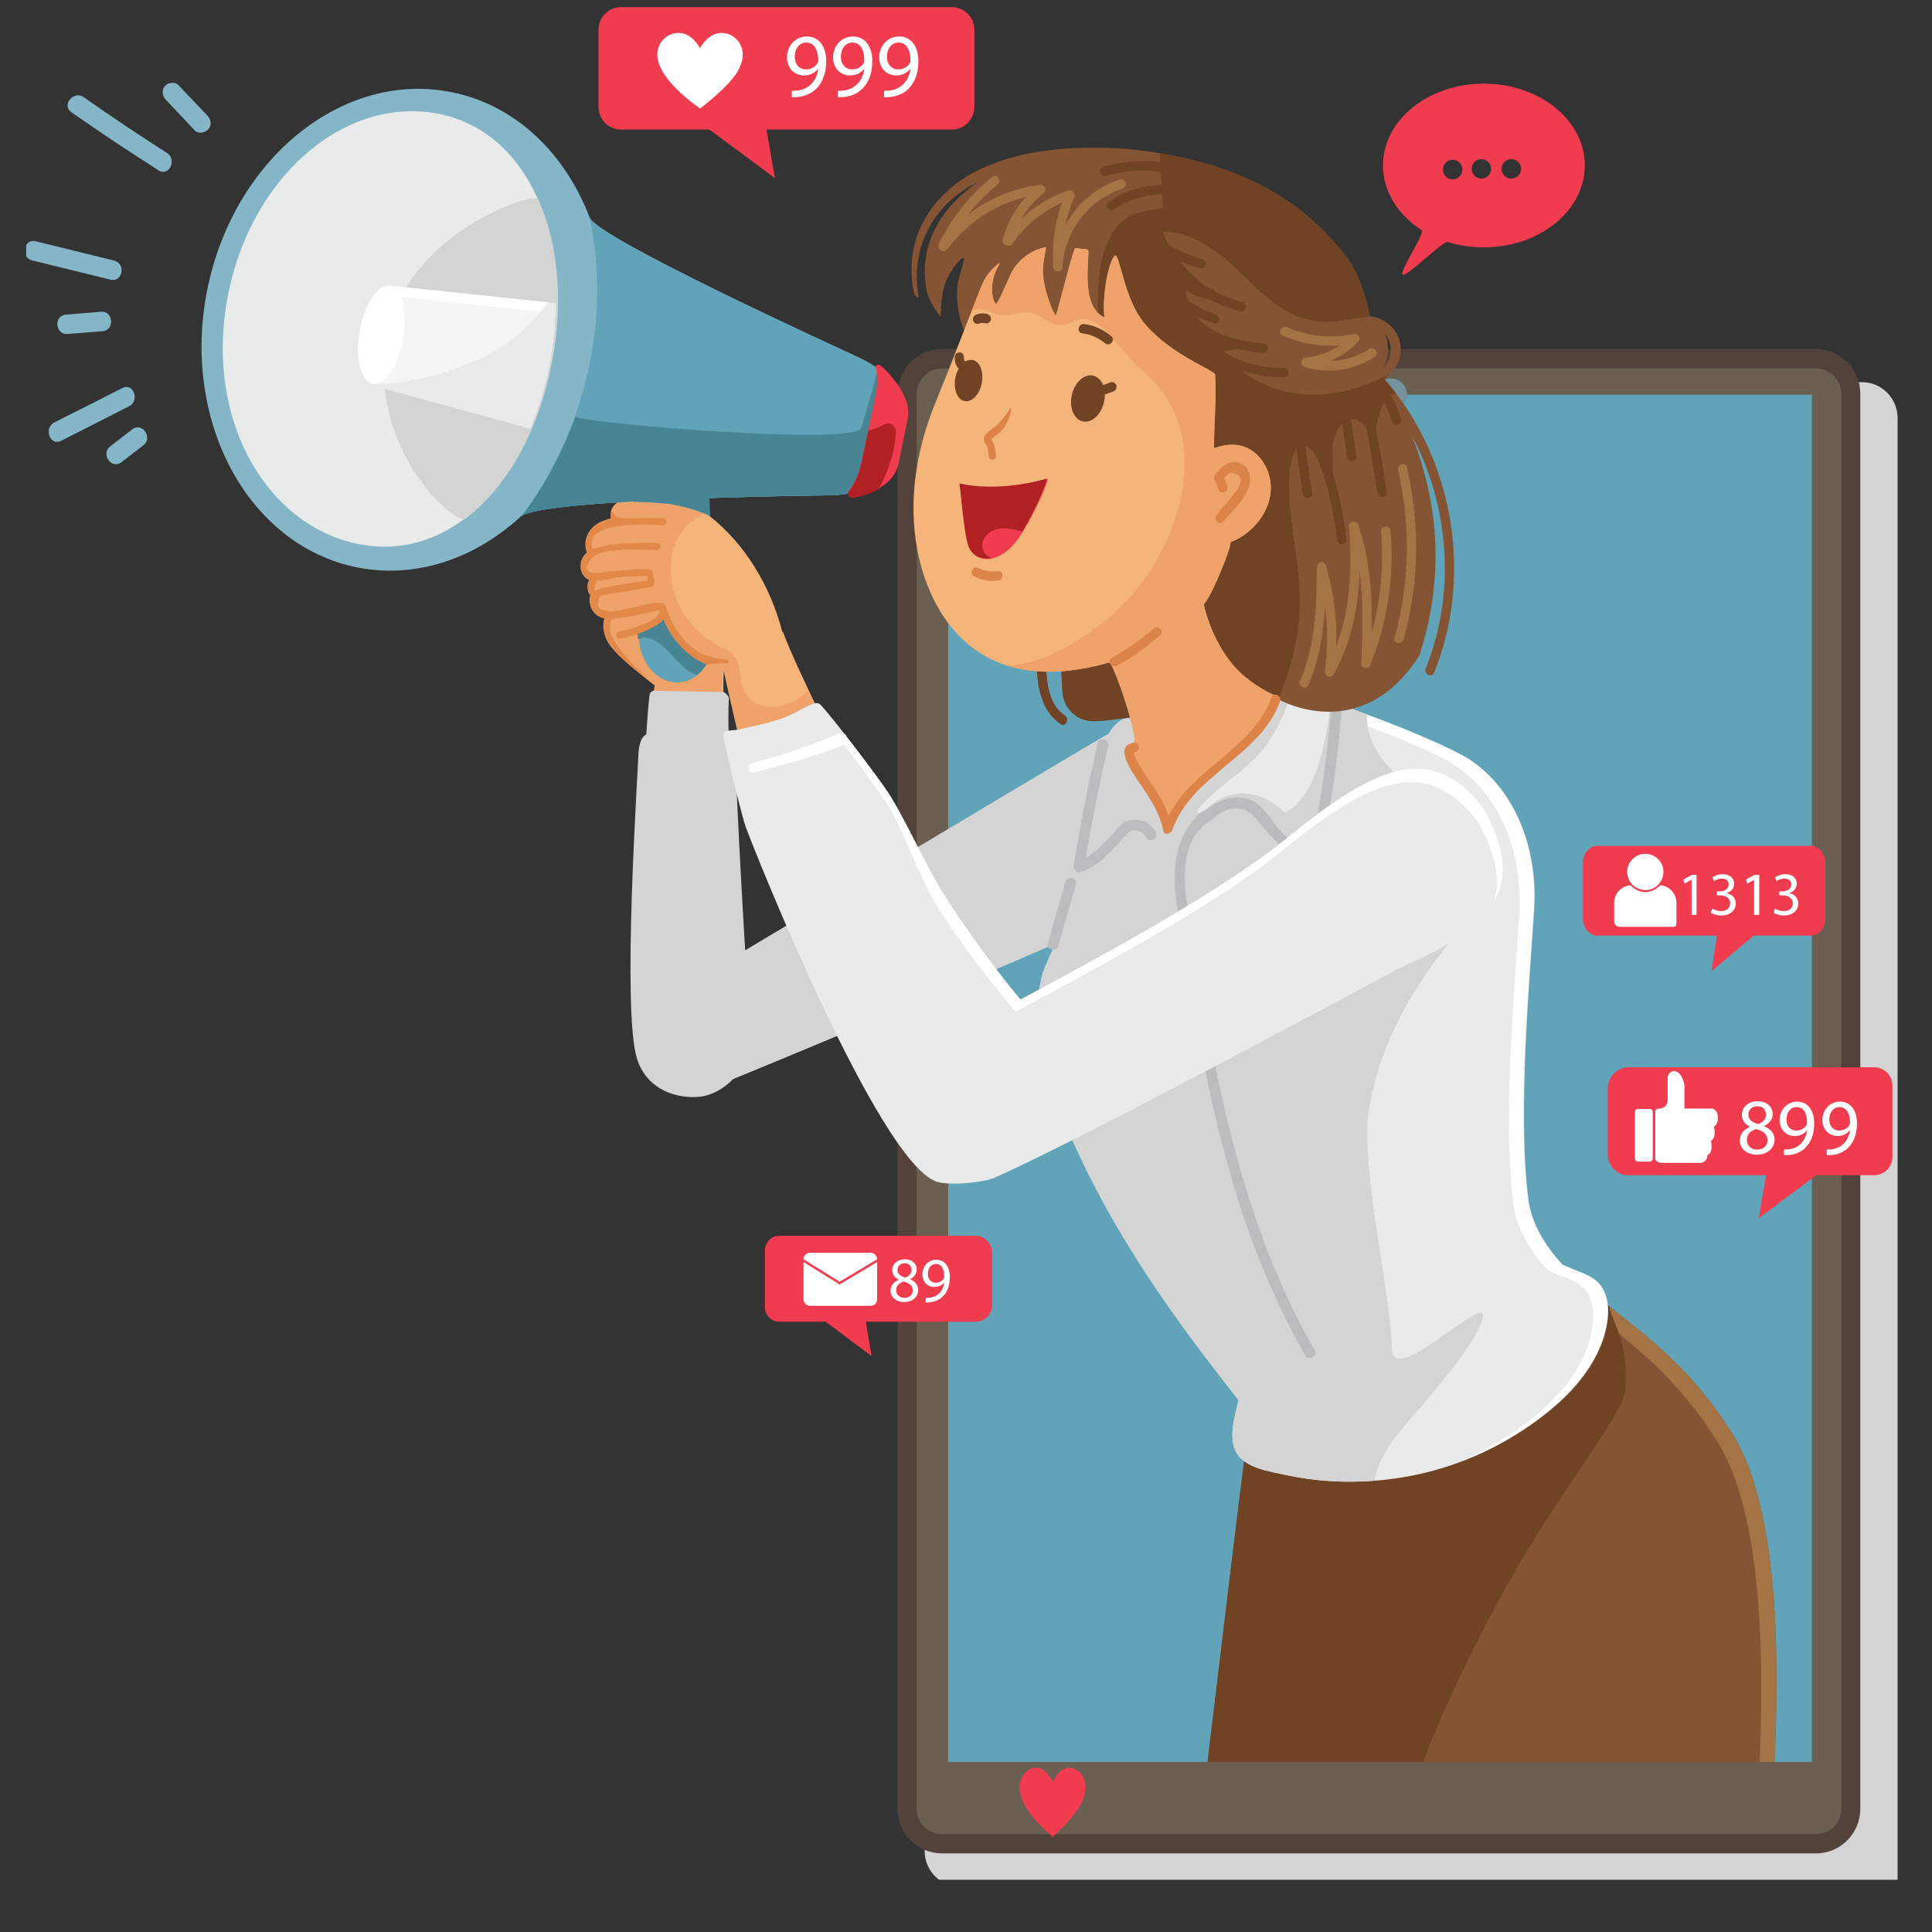 <svg xmlns="http://www.w3.org/2000/svg" xmlns:xlink="http://www.w3.org/1999/xlink" width="48" zoomAndPan="magnify" viewBox="0 0 36 36" height="48" preserveAspectRatio="xMidYMid meet" version="1.0"><rect x="0" y="0" width="36" height="36" fill="#333333" stroke="none"/><defs><clipPath id="f2c068e411"><path d="M 17.207 7.09 L 35.359 7.09 L 35.359 35.027 L 17.207 35.027 Z M 17.207 7.09 " clip-rule="nonzero"/></clipPath><clipPath id="8fad146156"><path d="M 11 0.133 L 19 0.133 L 19 4 L 11 4 Z M 11 0.133 " clip-rule="nonzero"/></clipPath><clipPath id="416840ebf6"><path d="M 12 0.133 L 14 0.133 L 14 3 L 12 3 Z M 12 0.133 " clip-rule="nonzero"/></clipPath><clipPath id="db1b036f9c"><path d="M 14 0.133 L 16 0.133 L 16 2 L 14 2 Z M 14 0.133 " clip-rule="nonzero"/></clipPath><clipPath id="1de63122ca"><path d="M 15 0.133 L 17 0.133 L 17 2 L 15 2 Z M 15 0.133 " clip-rule="nonzero"/></clipPath><clipPath id="7fb5965543"><path d="M 16 0.133 L 18 0.133 L 18 2 L 16 2 Z M 16 0.133 " clip-rule="nonzero"/></clipPath><clipPath id="4ac3c7f66f"><path d="M 29 19 L 35.383 19 L 35.383 23 L 29 23 Z M 29 19 " clip-rule="nonzero"/></clipPath><clipPath id="ab5b2502d5"><path d="M 0.488 4 L 3 4 L 3 6 L 0.488 6 Z M 0.488 4 " clip-rule="nonzero"/></clipPath><clipPath id="91ac2cb1c0"><path d="M 0.488 7 L 3 7 L 3 9 L 0.488 9 Z M 0.488 7 " clip-rule="nonzero"/></clipPath></defs><g clip-path="url(#f2c068e411)"><path fill="#d3d4d3" d="M 35.359 35.16 L 17.895 35.16 C 17.527 35.16 17.23 34.859 17.23 34.492 L 17.23 7.789 C 17.23 7.422 17.527 7.121 17.895 7.121 L 34.695 7.121 C 35.062 7.121 35.359 7.422 35.359 7.789 L 35.359 35.16 " fill-opacity="1" fill-rule="nonzero"/></g><path fill="#6a5f50" d="M 33.84 34.355 L 17.551 34.355 C 17.191 34.355 16.902 34.062 16.902 33.703 L 16.902 7.34 C 16.902 6.977 17.191 6.684 17.551 6.684 L 33.84 6.684 C 34.195 6.684 34.488 6.977 34.488 7.34 L 34.488 33.703 C 34.488 34.062 34.195 34.355 33.84 34.355 " fill-opacity="1" fill-rule="nonzero"/><path fill="#52423b" d="M 17.551 6.867 C 17.293 6.867 17.082 7.078 17.082 7.34 L 17.082 33.703 C 17.082 33.965 17.293 34.176 17.551 34.176 L 33.84 34.176 C 34.098 34.176 34.309 33.965 34.309 33.703 L 34.309 7.34 C 34.309 7.078 34.098 6.867 33.84 6.867 Z M 33.84 34.535 L 17.551 34.535 C 17.094 34.535 16.723 34.164 16.723 33.703 L 16.723 7.34 C 16.723 6.879 17.094 6.504 17.551 6.504 L 33.84 6.504 C 34.293 6.504 34.664 6.879 34.664 7.34 L 34.664 33.703 C 34.664 34.164 34.293 34.535 33.84 34.535 " fill-opacity="1" fill-rule="nonzero"/><path fill="#61a3b8" d="M 33.762 32.832 L 17.668 32.832 L 17.668 7.355 L 33.762 7.355 L 33.762 32.832 " fill-opacity="1" fill-rule="nonzero"/><path fill="#73929d" d="M 26.219 7.355 C 26.219 7.523 26.082 7.66 25.918 7.66 C 25.75 7.66 25.613 7.523 25.613 7.355 C 25.613 7.188 25.75 7.051 25.918 7.051 C 26.082 7.051 26.219 7.188 26.219 7.355 " fill-opacity="1" fill-rule="nonzero"/><path fill="#f03c4e" d="M 20.027 32.961 C 19.84 32.887 19.715 33.023 19.645 33.145 C 19.633 33.164 19.621 33.184 19.613 33.199 C 19.609 33.184 19.602 33.168 19.59 33.152 C 19.523 33.031 19.395 32.883 19.203 32.961 C 19.062 33.02 18.902 33.25 19.078 33.602 C 19.203 33.859 19.469 34.102 19.574 34.191 C 19.574 34.191 19.613 34.227 19.613 34.227 C 19.613 34.227 19.656 34.191 19.656 34.191 C 19.656 34.191 20.023 33.859 20.152 33.602 C 20.328 33.25 20.168 33.02 20.027 32.961 " fill-opacity="1" fill-rule="nonzero"/><g clip-path="url(#8fad146156)"><path fill="#f03c4e" d="M 17.738 2.414 L 14.281 2.414 L 14.441 3.32 L 13.219 2.414 L 11.57 2.414 C 11.34 2.414 11.152 2.223 11.152 1.992 L 11.152 0.555 C 11.152 0.32 11.34 0.133 11.57 0.133 L 17.738 0.133 C 17.969 0.133 18.156 0.32 18.156 0.555 L 18.156 1.992 C 18.156 2.223 17.969 2.414 17.738 2.414 " fill-opacity="1" fill-rule="nonzero"/></g><g clip-path="url(#416840ebf6)"><path fill="#ffffff" d="M 13.578 0.637 C 13.336 0.555 13.172 0.707 13.082 0.836 C 13.066 0.855 13.055 0.879 13.043 0.898 C 13.035 0.883 13.023 0.863 13.012 0.848 C 12.926 0.715 12.758 0.551 12.508 0.637 C 12.328 0.703 12.121 0.953 12.348 1.336 C 12.512 1.617 12.855 1.887 12.988 1.98 C 12.992 1.984 13.043 2.02 13.043 2.02 C 13.043 2.02 13.047 2.02 13.047 2.02 C 13.047 2.02 13.098 1.984 13.098 1.98 C 13.098 1.98 13.574 1.617 13.742 1.336 C 13.965 0.953 13.762 0.703 13.578 0.637 " fill-opacity="1" fill-rule="nonzero"/></g><g clip-path="url(#db1b036f9c)"><path fill="#ffffff" d="M 15.234 1.176 C 15.195 1.242 15.117 1.293 15.02 1.293 C 14.891 1.293 14.809 1.195 14.809 1.059 C 14.809 0.902 14.898 0.793 15.023 0.793 C 15.176 0.793 15.246 0.938 15.246 1.125 C 15.246 1.148 15.242 1.164 15.234 1.176 Z M 15.035 0.68 C 14.812 0.68 14.664 0.863 14.664 1.07 C 14.664 1.258 14.789 1.406 14.984 1.406 C 15.094 1.406 15.18 1.359 15.242 1.285 L 15.246 1.285 C 15.227 1.418 15.176 1.512 15.102 1.578 C 15.039 1.637 14.961 1.672 14.875 1.684 C 14.824 1.691 14.789 1.695 14.754 1.691 L 14.754 1.812 C 14.789 1.812 14.836 1.812 14.891 1.805 C 15.008 1.789 15.125 1.738 15.207 1.656 C 15.316 1.551 15.395 1.383 15.395 1.141 C 15.395 0.863 15.258 0.68 15.035 0.68 " fill-opacity="1" fill-rule="nonzero"/></g><g clip-path="url(#1de63122ca)"><path fill="#ffffff" d="M 16.094 1.176 C 16.055 1.242 15.977 1.293 15.879 1.293 C 15.75 1.293 15.668 1.195 15.668 1.059 C 15.668 0.902 15.758 0.793 15.883 0.793 C 16.035 0.793 16.105 0.938 16.105 1.125 C 16.105 1.148 16.102 1.164 16.094 1.176 Z M 15.895 0.68 C 15.672 0.68 15.523 0.863 15.523 1.07 C 15.523 1.258 15.648 1.406 15.844 1.406 C 15.953 1.406 16.039 1.359 16.102 1.285 L 16.105 1.285 C 16.086 1.418 16.035 1.512 15.961 1.578 C 15.898 1.637 15.82 1.672 15.734 1.684 C 15.684 1.691 15.645 1.695 15.613 1.691 L 15.613 1.812 C 15.648 1.812 15.695 1.812 15.75 1.805 C 15.867 1.789 15.984 1.738 16.066 1.656 C 16.176 1.551 16.254 1.383 16.254 1.141 C 16.254 0.863 16.117 0.68 15.895 0.68 " fill-opacity="1" fill-rule="nonzero"/></g><g clip-path="url(#7fb5965543)"><path fill="#ffffff" d="M 16.953 1.176 C 16.914 1.242 16.836 1.293 16.738 1.293 C 16.609 1.293 16.527 1.195 16.527 1.059 C 16.527 0.902 16.617 0.793 16.742 0.793 C 16.895 0.793 16.965 0.938 16.965 1.125 C 16.965 1.148 16.961 1.164 16.953 1.176 Z M 16.754 0.68 C 16.531 0.68 16.383 0.863 16.383 1.07 C 16.383 1.258 16.508 1.406 16.703 1.406 C 16.812 1.406 16.898 1.359 16.961 1.285 L 16.965 1.285 C 16.945 1.418 16.895 1.512 16.82 1.578 C 16.758 1.637 16.68 1.672 16.594 1.684 C 16.543 1.691 16.504 1.695 16.473 1.691 L 16.473 1.812 C 16.508 1.812 16.555 1.812 16.609 1.805 C 16.727 1.789 16.844 1.738 16.926 1.656 C 17.035 1.551 17.113 1.383 17.113 1.141 C 17.113 0.863 16.977 0.68 16.754 0.68 " fill-opacity="1" fill-rule="nonzero"/></g><g clip-path="url(#4ac3c7f66f)"><path fill="#f03c4e" d="M 29.957 20.285 L 29.957 21.512 C 29.957 21.723 30.129 21.898 30.34 21.898 L 32.91 21.898 L 32.77 22.699 L 33.844 21.898 L 34.922 21.898 C 35.109 21.898 35.262 21.746 35.262 21.559 L 35.262 20.227 C 35.262 20.039 35.109 19.887 34.922 19.887 L 30.352 19.887 C 30.133 19.887 29.957 20.066 29.957 20.285 " fill-opacity="1" fill-rule="nonzero"/></g><path fill="#ffffff" d="M 31.91 20.656 L 31.387 20.656 L 31.387 20.219 C 31.387 20.219 31.352 19.977 31.199 19.957 C 31.145 19.949 31.074 20.012 31.074 20.082 L 31.074 20.5 C 31.074 20.586 31.004 20.656 30.922 20.656 C 30.891 20.656 30.863 20.668 30.844 20.691 L 30.844 21.605 C 30.867 21.645 30.91 21.668 30.957 21.668 L 31.707 21.668 C 31.77 21.652 31.816 21.594 31.816 21.523 C 31.863 21.496 31.891 21.449 31.891 21.395 L 31.891 21.324 C 31.891 21.301 31.887 21.281 31.879 21.262 C 31.922 21.234 31.949 21.188 31.949 21.133 L 31.949 21.062 C 31.949 21.039 31.945 21.016 31.934 20.996 C 31.977 20.969 32.008 20.922 32.008 20.867 L 32.008 20.797 C 32.008 20.73 31.965 20.676 31.91 20.656 " fill-opacity="1" fill-rule="nonzero"/><path fill="#ffffff" d="M 30.742 20.664 L 30.516 20.664 C 30.488 20.664 30.465 20.688 30.465 20.719 L 30.465 21.59 C 30.465 21.617 30.488 21.645 30.516 21.645 L 30.742 21.645 C 30.773 21.645 30.797 21.617 30.797 21.59 L 30.797 20.719 C 30.797 20.688 30.773 20.664 30.742 20.664 " fill-opacity="1" fill-rule="nonzero"/><path fill="#ffffff" d="M 33.66 20.965 C 33.629 21.023 33.559 21.066 33.473 21.066 C 33.359 21.066 33.289 20.984 33.289 20.863 C 33.289 20.727 33.367 20.629 33.477 20.629 C 33.613 20.629 33.672 20.754 33.672 20.918 C 33.672 20.941 33.668 20.953 33.66 20.965 Z M 33.488 20.527 C 33.293 20.527 33.16 20.688 33.16 20.871 C 33.16 21.035 33.27 21.168 33.441 21.168 C 33.539 21.168 33.617 21.129 33.668 21.062 L 33.672 21.062 C 33.656 21.176 33.609 21.262 33.547 21.32 C 33.492 21.371 33.422 21.402 33.348 21.414 C 33.301 21.418 33.27 21.422 33.242 21.418 L 33.242 21.523 C 33.273 21.527 33.312 21.523 33.359 21.52 C 33.465 21.508 33.566 21.461 33.641 21.387 C 33.734 21.297 33.805 21.148 33.805 20.934 C 33.805 20.688 33.684 20.527 33.488 20.527 " fill-opacity="1" fill-rule="nonzero"/><path fill="#ffffff" d="M 34.461 20.965 C 34.426 21.023 34.359 21.066 34.27 21.066 C 34.16 21.066 34.086 20.984 34.086 20.863 C 34.086 20.727 34.164 20.629 34.273 20.629 C 34.41 20.629 34.473 20.754 34.473 20.918 C 34.473 20.941 34.465 20.953 34.461 20.965 Z M 34.285 20.527 C 34.09 20.527 33.957 20.688 33.957 20.871 C 33.957 21.035 34.07 21.168 34.242 21.168 C 34.336 21.168 34.414 21.129 34.465 21.062 L 34.473 21.062 C 34.453 21.176 34.406 21.262 34.344 21.32 C 34.289 21.371 34.219 21.402 34.145 21.414 C 34.098 21.418 34.066 21.422 34.039 21.418 L 34.039 21.523 C 34.07 21.527 34.109 21.523 34.16 21.52 C 34.262 21.508 34.363 21.461 34.438 21.387 C 34.531 21.297 34.602 21.148 34.602 20.934 C 34.602 20.688 34.48 20.527 34.285 20.527 " fill-opacity="1" fill-rule="nonzero"/><path fill="#ffffff" d="M 32.742 21.422 C 32.621 21.422 32.547 21.336 32.551 21.238 C 32.551 21.145 32.613 21.07 32.723 21.039 C 32.855 21.074 32.934 21.133 32.934 21.25 C 32.934 21.348 32.859 21.422 32.742 21.422 Z M 32.578 20.766 C 32.578 20.684 32.637 20.613 32.746 20.613 C 32.859 20.613 32.906 20.691 32.906 20.77 C 32.906 20.855 32.844 20.918 32.762 20.945 C 32.648 20.914 32.578 20.863 32.578 20.766 Z M 32.871 20.988 L 32.871 20.98 C 32.992 20.926 33.031 20.836 33.031 20.758 C 33.031 20.637 32.938 20.52 32.75 20.52 C 32.582 20.52 32.457 20.621 32.457 20.777 C 32.457 20.859 32.5 20.941 32.605 20.992 L 32.609 20.996 C 32.492 21.047 32.418 21.133 32.418 21.254 C 32.418 21.395 32.539 21.516 32.738 21.516 C 32.922 21.516 33.066 21.402 33.066 21.234 C 33.066 21.117 32.992 21.035 32.871 20.988 " fill-opacity="1" fill-rule="nonzero"/><path fill="#f03c4e" d="M 18.488 23.348 L 18.488 24.32 C 18.488 24.492 18.348 24.629 18.18 24.629 L 16.133 24.629 L 16.242 25.27 L 15.387 24.629 L 14.523 24.629 C 14.375 24.629 14.254 24.508 14.254 24.359 L 14.254 23.301 C 14.254 23.148 14.375 23.027 14.523 23.027 L 18.172 23.027 C 18.348 23.027 18.488 23.172 18.488 23.348 " fill-opacity="1" fill-rule="nonzero"/><path fill="#ffffff" d="M 14.973 23.516 L 14.973 24.211 C 14.973 24.277 15.027 24.332 15.094 24.332 L 16.227 24.332 C 16.293 24.332 16.344 24.277 16.344 24.211 L 16.344 23.516 L 15.645 23.934 L 14.973 23.516 " fill-opacity="1" fill-rule="nonzero"/><path fill="#ffffff" d="M 16.344 23.465 C 16.344 23.398 16.289 23.344 16.227 23.344 L 15.094 23.344 C 15.027 23.344 14.973 23.398 14.973 23.465 L 15.645 23.883 L 16.344 23.465 " fill-opacity="1" fill-rule="nonzero"/><path fill="#ffffff" d="M 17.586 23.82 C 17.559 23.867 17.504 23.902 17.434 23.902 C 17.348 23.902 17.289 23.836 17.289 23.738 C 17.289 23.629 17.352 23.551 17.438 23.551 C 17.547 23.551 17.594 23.652 17.594 23.785 C 17.594 23.801 17.594 23.812 17.586 23.82 Z M 17.445 23.473 C 17.289 23.473 17.188 23.602 17.188 23.746 C 17.188 23.879 17.273 23.98 17.41 23.98 C 17.488 23.98 17.551 23.953 17.594 23.898 C 17.582 23.992 17.543 24.059 17.496 24.105 C 17.449 24.145 17.395 24.172 17.336 24.18 C 17.301 24.184 17.273 24.184 17.25 24.184 L 17.25 24.27 C 17.277 24.27 17.309 24.27 17.348 24.262 C 17.43 24.254 17.508 24.215 17.566 24.16 C 17.645 24.086 17.699 23.965 17.699 23.797 C 17.699 23.602 17.605 23.473 17.445 23.473 " fill-opacity="1" fill-rule="nonzero"/><path fill="#ffffff" d="M 16.855 24.184 C 16.758 24.184 16.695 24.117 16.699 24.039 C 16.699 23.965 16.75 23.906 16.84 23.879 C 16.941 23.91 17.008 23.953 17.008 24.047 C 17.008 24.125 16.945 24.184 16.855 24.184 Z M 16.723 23.664 C 16.723 23.598 16.77 23.539 16.855 23.539 C 16.949 23.539 16.984 23.602 16.984 23.664 C 16.984 23.734 16.934 23.781 16.867 23.805 C 16.781 23.781 16.723 23.738 16.723 23.664 Z M 16.957 23.836 C 17.051 23.789 17.082 23.719 17.082 23.652 C 17.082 23.559 17.008 23.465 16.859 23.465 C 16.727 23.465 16.625 23.547 16.625 23.668 C 16.625 23.734 16.66 23.801 16.746 23.844 L 16.746 23.848 C 16.652 23.887 16.594 23.953 16.594 24.051 C 16.594 24.164 16.691 24.262 16.852 24.262 C 16.996 24.262 17.109 24.172 17.109 24.035 C 17.109 23.941 17.051 23.875 16.957 23.836 " fill-opacity="1" fill-rule="nonzero"/><path fill="#f03c4e" d="M 26.887 3.16 C 26.887 3.059 26.969 2.977 27.07 2.977 C 27.168 2.977 27.25 3.059 27.25 3.16 C 27.25 3.262 27.168 3.344 27.07 3.344 C 26.969 3.344 26.887 3.262 26.887 3.16 Z M 27.422 3.145 C 27.422 3.047 27.504 2.965 27.602 2.965 C 27.703 2.965 27.785 3.047 27.785 3.145 C 27.785 3.246 27.703 3.328 27.602 3.328 C 27.504 3.328 27.422 3.246 27.422 3.145 Z M 27.98 3.145 C 27.98 3.047 28.062 2.965 28.16 2.965 C 28.262 2.965 28.344 3.047 28.344 3.145 C 28.344 3.246 28.262 3.328 28.16 3.328 C 28.062 3.328 27.98 3.246 27.98 3.145 Z M 26.141 5.121 C 26.215 5.156 26.895 4.484 26.973 4.508 C 27.184 4.574 27.41 4.609 27.648 4.609 C 28.688 4.609 29.531 3.926 29.531 3.082 C 29.531 2.242 28.688 1.559 27.648 1.559 C 26.609 1.559 25.77 2.242 25.77 3.082 C 25.77 3.57 26.051 4.004 26.488 4.285 C 26.57 4.336 26.051 5.082 26.141 5.121 " fill-opacity="1" fill-rule="nonzero"/><path fill="#f03c4e" d="M 29.766 17.434 L 31.992 17.434 L 31.891 18.098 L 32.676 17.434 L 33.742 17.434 C 33.891 17.434 34.012 17.293 34.012 17.125 L 34.012 16.07 C 34.012 15.902 33.891 15.762 33.742 15.762 L 29.766 15.762 C 29.617 15.762 29.496 15.902 29.496 16.07 L 29.496 17.125 C 29.496 17.293 29.617 17.434 29.766 17.434 " fill-opacity="1" fill-rule="nonzero"/><path fill="#ffffff" d="M 30.934 16.496 C 30.93 16.496 30.844 16.613 30.656 16.625 C 30.469 16.613 30.387 16.496 30.383 16.496 C 30.211 16.508 30.078 16.648 30.078 16.824 L 30.078 17.172 C 30.078 17.227 30.121 17.27 30.176 17.27 L 31.184 17.27 C 31.238 17.27 31.238 17.227 31.238 17.172 L 31.238 16.824 C 31.238 16.648 31.105 16.508 30.934 16.496 " fill-opacity="1" fill-rule="nonzero"/><path fill="#ffffff" d="M 30.66 16.586 C 30.844 16.586 30.996 16.434 30.996 16.246 C 30.996 16.059 30.844 15.91 30.66 15.91 C 30.473 15.91 30.32 16.059 30.32 16.246 C 30.32 16.434 30.473 16.586 30.66 16.586 " fill-opacity="1" fill-rule="nonzero"/><path fill="#ffffff" d="M 31.367 16.387 L 31.387 16.465 L 31.516 16.395 L 31.52 16.395 L 31.52 17.047 L 31.613 17.047 L 31.613 16.301 L 31.527 16.301 L 31.367 16.387 " fill-opacity="1" fill-rule="nonzero"/><path fill="#ffffff" d="M 32.176 16.645 L 32.176 16.641 C 32.27 16.609 32.312 16.543 32.312 16.465 C 32.312 16.375 32.246 16.289 32.102 16.289 C 32.023 16.289 31.949 16.316 31.91 16.348 L 31.934 16.418 C 31.969 16.395 32.023 16.371 32.082 16.371 C 32.176 16.371 32.211 16.422 32.211 16.48 C 32.211 16.57 32.121 16.609 32.047 16.609 L 31.992 16.609 L 31.992 16.684 L 32.047 16.684 C 32.145 16.684 32.238 16.727 32.238 16.832 C 32.238 16.895 32.199 16.977 32.07 16.977 C 32.004 16.977 31.938 16.949 31.906 16.93 L 31.879 17.008 C 31.918 17.031 31.988 17.059 32.074 17.059 C 32.25 17.059 32.344 16.953 32.344 16.836 C 32.344 16.73 32.27 16.66 32.176 16.645 " fill-opacity="1" fill-rule="nonzero"/><path fill="#ffffff" d="M 32.535 16.387 L 32.555 16.465 L 32.684 16.395 L 32.684 17.047 L 32.781 17.047 L 32.781 16.301 L 32.695 16.301 L 32.535 16.387 " fill-opacity="1" fill-rule="nonzero"/><path fill="#ffffff" d="M 33.344 16.645 L 33.344 16.641 C 33.434 16.609 33.48 16.543 33.48 16.465 C 33.48 16.375 33.414 16.289 33.27 16.289 C 33.188 16.289 33.113 16.316 33.074 16.348 L 33.102 16.418 C 33.133 16.395 33.191 16.371 33.25 16.371 C 33.34 16.371 33.379 16.422 33.379 16.48 C 33.379 16.57 33.285 16.609 33.215 16.609 L 33.156 16.609 L 33.156 16.684 L 33.215 16.684 C 33.309 16.684 33.402 16.727 33.406 16.832 C 33.406 16.895 33.367 16.977 33.238 16.977 C 33.168 16.977 33.102 16.949 33.074 16.93 L 33.047 17.008 C 33.082 17.031 33.156 17.059 33.238 17.059 C 33.418 17.059 33.508 16.953 33.508 16.836 C 33.508 16.73 33.434 16.66 33.344 16.645 " fill-opacity="1" fill-rule="nonzero"/><path fill="#855434" d="M 32.266 26.691 C 31.453 25.414 30.617 24.855 29.855 24.238 C 29.723 24.773 29.445 25.266 29.078 25.68 C 28.281 26.578 27.109 27.141 25.938 27.328 C 25.375 27.418 24.801 27.422 24.242 27.309 C 23.969 27.254 23.707 27.168 23.453 27.051 C 23.398 27.027 23.301 26.988 23.219 26.945 C 23.055 28.172 22.707 31.148 22.5 32.832 L 33.066 32.832 C 33.148 30.953 33.168 28.113 32.266 26.691 " fill-opacity="1" fill-rule="nonzero"/><path fill="#a47444" d="M 32.266 26.691 C 31.453 25.414 30.617 24.855 29.855 24.238 C 29.832 24.34 29.801 24.438 29.766 24.535 C 30.477 25.098 31.238 25.664 31.984 26.836 C 32.863 28.219 32.863 30.953 32.789 32.832 L 33.066 32.832 C 33.148 30.953 33.168 28.113 32.266 26.691 " fill-opacity="1" fill-rule="nonzero"/><path fill="#6f4324" d="M 30.289 25.891 C 30.344 24.926 30.012 24.602 29.992 24.348 C 29.949 24.312 29.902 24.273 29.855 24.238 C 29.723 24.773 29.445 25.266 29.078 25.68 C 28.281 26.578 27.109 27.141 25.938 27.328 C 25.375 27.418 24.801 27.422 24.242 27.309 C 23.969 27.254 23.707 27.168 23.453 27.051 C 23.398 27.027 23.301 26.988 23.219 26.945 C 23.055 28.172 22.707 31.148 22.5 32.832 L 26.523 32.832 C 26.523 32.738 27.27 30.934 28.273 29.203 C 29.129 27.723 30.266 26.309 30.289 25.891 " fill-opacity="1" fill-rule="nonzero"/><path fill="#e9eaea" d="M 29.82 23.941 C 29.699 23.789 29.5 23.73 29.332 23.66 C 29.262 23.629 29.191 23.602 29.121 23.57 C 28.816 23.238 28.535 22.816 28.477 22.328 C 28.27 20.625 28.523 18.086 28.59 16.906 C 28.66 15.66 28.117 14.523 27.211 14.055 C 26.305 13.586 24.949 13.137 24.895 13.09 C 24.742 12.953 24.523 12.613 24.273 12.52 C 23.66 12.301 22.336 12.793 21.691 13.055 C 20.852 13.398 20.809 13.438 20.652 13.68 C 20.547 13.719 13.727 17.809 12.844 18.332 C 11.293 19.254 12.355 20.629 13.551 20.148 C 14.168 19.902 18.508 18.094 19.664 17.582 C 19.664 17.582 19.664 17.582 19.664 17.586 C 19.656 17.602 19.648 17.617 19.641 17.633 C 19.543 17.859 19.445 18.074 19.434 18.117 C 19.277 18.699 19.289 19.316 19.473 19.902 C 20.348 22.691 22.27 25.039 23.078 26.09 C 23.012 26.395 22.875 26.801 23.047 27.082 C 23.215 27.359 23.676 27.422 23.961 27.484 C 24.691 27.641 25.445 27.648 26.184 27.52 C 26.926 27.391 27.648 27.113 28.289 26.707 C 28.906 26.316 29.539 25.781 29.824 25.086 C 29.961 24.754 30.062 24.25 29.82 23.941 " fill-opacity="1" fill-rule="nonzero"/><path fill="#ffffff" d="M 29.809 23.938 C 29.688 23.785 29.488 23.727 29.32 23.652 C 29.25 23.625 29.18 23.594 29.109 23.566 C 28.805 23.234 28.523 22.812 28.465 22.32 C 28.258 20.621 28.512 18.082 28.578 16.898 C 28.648 15.652 28.105 14.516 27.199 14.047 C 26.293 13.578 24.938 13.133 24.883 13.086 C 24.73 12.945 24.512 12.605 24.262 12.516 C 23.648 12.297 22.324 12.785 21.68 13.051 C 21.656 13.059 21.637 13.066 21.617 13.074 C 22.309 12.805 23.445 12.422 23.996 12.621 C 24.246 12.711 24.465 13.055 24.617 13.191 C 24.672 13.238 26.027 13.688 26.934 14.156 C 27.84 14.625 28.383 15.758 28.312 17.008 C 28.246 18.188 27.992 20.727 28.199 22.43 C 28.258 22.918 28.539 23.34 28.844 23.672 C 28.914 23.699 28.984 23.73 29.055 23.762 C 29.227 23.832 29.422 23.891 29.543 24.043 C 29.785 24.348 29.684 24.855 29.547 25.188 C 29.262 25.883 28.629 26.418 28.012 26.809 C 27.758 26.969 27.492 27.109 27.215 27.227 C 27.586 27.09 27.941 26.914 28.277 26.703 C 28.895 26.309 29.527 25.773 29.812 25.078 C 29.949 24.75 30.051 24.242 29.809 23.938 " fill-opacity="1" fill-rule="nonzero"/><path fill="#d3d4d3" d="M 27.004 15.688 C 26.73 15.164 26.328 14.766 25.93 14.344 C 25.645 14.047 25.457 13.715 25.473 13.316 C 25.148 13.191 24.918 13.109 24.895 13.09 C 24.867 13.062 24.832 13.031 24.797 12.992 C 24.77 13.344 24.719 13.699 24.625 14.043 C 24.52 14.449 24.348 14.895 23.98 15.133 C 23.961 15.145 23.934 15.141 23.918 15.125 C 23.457 14.676 22.824 14.656 22.398 15.16 C 22.355 15.215 22.285 15.137 22.324 15.086 C 22.641 14.684 23.102 14.441 23.445 14.066 C 23.848 13.629 24.02 13.055 24.211 12.504 C 23.578 12.332 22.316 12.801 21.691 13.055 C 20.852 13.398 20.809 13.438 20.652 13.68 C 20.547 13.719 13.727 17.809 12.844 18.332 C 11.293 19.254 12.355 20.629 13.551 20.148 C 14.168 19.902 18.508 18.094 19.664 17.582 C 19.664 17.582 19.664 17.582 19.664 17.586 C 19.656 17.602 19.648 17.617 19.641 17.633 C 19.543 17.859 19.445 18.074 19.434 18.117 C 19.277 18.699 19.289 19.316 19.473 19.902 C 20.348 22.691 22.27 25.039 23.078 26.09 C 23.012 26.395 22.875 26.801 23.047 27.082 C 23.215 27.359 23.676 27.422 23.961 27.484 C 24.504 27.602 25.062 27.633 25.617 27.59 C 25.645 27.23 25.957 26.805 26.324 26.391 C 26.848 25.793 27.582 24.895 27.633 24.535 C 27.699 24.082 25.949 25.871 25.938 25.141 C 25.914 24.066 25.332 21.699 25.512 20.648 C 25.844 18.699 27.152 17.492 27.215 17.25 C 27.355 16.715 27.258 16.172 27.004 15.688 " fill-opacity="1" fill-rule="nonzero"/><path fill="#bbbcbd" d="M 20.984 15.305 C 20.965 15.305 20.941 15.316 20.922 15.336 C 20.723 15.535 20.496 15.84 20.23 15.988 C 20.348 15.285 20.488 14.59 20.648 13.898 C 20.676 13.773 20.484 13.719 20.457 13.844 C 20.281 14.598 20.133 15.359 20.008 16.121 C 19.996 16.195 20.051 16.266 20.129 16.246 C 20.504 16.141 20.781 15.766 21.043 15.496 C 21.047 15.496 21.047 15.496 21.051 15.492 C 21.164 15.438 21.305 15.496 21.363 15.605 C 21.426 15.719 21.594 15.617 21.535 15.504 C 21.43 15.305 21.188 15.227 20.984 15.305 " fill-opacity="1" fill-rule="nonzero"/><path fill="#bbbcbd" d="M 24.797 13.25 C 24.727 14.16 24.594 15.062 24.398 15.953 C 24.223 15.824 24.059 15.684 23.902 15.527 C 23.738 15.359 23.605 15.117 23.422 14.977 C 23.285 14.871 23.102 14.84 22.938 14.867 C 22.844 14.883 22.75 14.918 22.664 14.965 C 22.605 14.992 22.551 15.031 22.496 15.066 C 22.492 15.07 22.473 15.086 22.449 15.102 C 22.426 15.105 22.41 15.113 22.395 15.129 C 22.383 15.133 22.367 15.137 22.352 15.148 C 22.316 15.18 22.297 15.199 22.281 15.242 C 22.281 15.246 22.281 15.25 22.281 15.25 C 21.879 15.637 21.848 16.242 21.918 16.781 C 22.008 17.488 22.133 18.195 22.258 18.895 C 22.508 20.309 22.82 21.719 23.312 23.066 C 23.59 23.824 23.922 24.555 24.32 25.254 C 24.383 25.367 24.555 25.266 24.492 25.152 C 23.152 22.82 22.645 20.141 22.23 17.516 C 22.121 16.84 21.848 15.828 22.48 15.34 C 22.582 15.285 22.684 15.18 22.766 15.137 C 23.031 15 23.246 15.051 23.426 15.281 C 23.707 15.641 24.039 15.949 24.414 16.207 C 24.465 16.242 24.547 16.207 24.559 16.148 C 24.777 15.191 24.922 14.227 24.996 13.25 C 25.008 13.121 24.809 13.121 24.797 13.25 " fill-opacity="1" fill-rule="nonzero"/><path fill="#bbbcbd" d="M 19.855 16.426 L 19.527 17.574 C 19.492 17.699 19.684 17.75 19.719 17.625 C 19.828 17.246 19.938 16.863 20.047 16.48 C 20.082 16.355 19.891 16.301 19.855 16.426 " fill-opacity="1" fill-rule="nonzero"/><path fill="#f5b47a" d="M 13.488 12.414 C 13.559 12.73 13.652 13.145 13.762 13.617 L 15.441 13.641 C 15.035 12.805 14.711 12.109 14.598 11.797 C 14.594 11.781 14.582 11.77 14.574 11.762 C 14.352 10.91 13.879 10.133 13.219 9.613 C 12.887 9.348 12.512 9.23 12.102 9.246 C 11.855 9.254 11.348 9.266 11.406 9.66 C 11.34 9.676 11.273 9.699 11.211 9.727 C 11.004 9.824 10.867 10.062 10.961 10.297 C 10.898 10.348 10.855 10.418 10.844 10.516 C 10.828 10.645 10.895 10.766 11.004 10.805 C 10.953 10.895 10.961 11.016 11.023 11.098 C 11.008 11.137 11.004 11.184 11.016 11.242 C 11.043 11.402 11.152 11.496 11.285 11.52 C 11.227 11.742 11.312 11.953 11.465 12.117 C 11.691 12.363 11.965 12.566 12.223 12.773 C 12.207 12.855 12.164 13.102 12.117 13.414 L 13.48 13.43 C 13.48 13.148 13.477 12.895 13.48 12.676 C 13.48 12.586 13.488 12.418 13.488 12.414 " fill-opacity="1" fill-rule="nonzero"/><path fill="#efa269" d="M 15.051 12.879 C 14.844 13.078 14.547 13.207 14.266 13.164 C 14.117 13.145 13.988 13.066 13.902 12.941 C 13.75 12.719 13.844 12.414 13.672 12.211 C 13.609 12.133 13.527 12.102 13.441 12.059 C 13.336 12.012 13.238 11.949 13.148 11.879 C 12.98 11.754 12.84 11.598 12.73 11.422 C 12.52 11.07 12.426 10.594 12.555 10.199 C 12.652 9.902 12.863 9.688 13.129 9.562 C 12.812 9.332 12.461 9.23 12.078 9.246 C 11.832 9.254 11.324 9.266 11.383 9.66 C 11.316 9.676 11.25 9.699 11.188 9.727 C 10.98 9.824 10.844 10.062 10.938 10.297 C 10.875 10.348 10.828 10.418 10.82 10.516 C 10.805 10.645 10.871 10.766 10.98 10.805 C 10.93 10.895 10.938 11.016 11 11.098 C 10.984 11.137 10.98 11.184 10.992 11.242 C 11.02 11.402 11.129 11.496 11.262 11.52 C 11.203 11.742 11.289 11.953 11.441 12.117 C 11.668 12.363 11.941 12.566 12.199 12.773 C 12.184 12.855 12.141 13.102 12.094 13.414 L 13.457 13.43 C 13.457 13.148 13.453 12.895 13.457 12.676 C 13.457 12.586 13.465 12.418 13.465 12.414 C 13.535 12.73 13.629 13.145 13.738 13.617 L 15.418 13.641 C 15.285 13.367 15.164 13.113 15.051 12.879 " fill-opacity="1" fill-rule="nonzero"/><path fill="#84b6c8" d="M 16.016 6.668 C 15.664 6.504 11.137 4.441 10.988 4.055 C 10.531 2.859 9.613 1.961 8.422 1.719 C 6.395 1.305 4.355 2.953 3.863 5.395 C 3.371 7.84 4.617 10.156 6.641 10.57 C 7.742 10.793 8.844 10.414 9.703 9.625 C 10.07 9.289 15.18 9.234 15.461 9.23 C 16.117 9.219 16.602 8.941 16.684 8.543 L 16.84 7.766 C 16.918 7.375 16.594 6.941 16.016 6.668 " fill-opacity="1" fill-rule="nonzero"/><path fill="#61a3b8" d="M 16.016 6.668 C 15.664 6.504 11.137 4.441 10.988 4.055 C 11.195 5.074 11.148 5.996 10.984 6.789 C 10.664 8.352 9.887 9.398 9.703 9.625 C 9.848 9.492 10.75 9.402 11.797 9.344 C 11.797 9.344 11.797 9.348 11.797 9.348 C 11.836 9.34 12.43 9.379 12.504 9.395 C 12.707 9.43 12.875 9.48 13 9.523 C 13.141 9.574 13.223 9.613 13.223 9.613 L 13.207 9.281 C 14.344 9.242 15.344 9.23 15.461 9.23 C 16.117 9.219 16.602 8.941 16.684 8.543 L 16.84 7.766 C 16.918 7.375 16.594 6.941 16.016 6.668 " fill-opacity="1" fill-rule="nonzero"/><path fill="#61a3b8" d="M 12.371 11.48 C 12.215 11.57 12.082 11.711 11.902 11.762 L 11.906 11.891 C 11.926 12.359 12.254 12.73 12.637 12.715 C 12.871 12.707 13.07 12.559 13.188 12.34 C 12.82 12.203 12.516 11.828 12.371 11.48 " fill-opacity="1" fill-rule="nonzero"/><path fill="#e9eaea" d="M 10.273 6.746 C 9.863 8.883 8.465 10.457 6.734 10.148 C 5 9.836 3.828 7.875 4.23 5.598 C 4.633 3.32 6.398 1.801 8.129 2.113 C 9.863 2.422 10.711 4.477 10.273 6.746 " fill-opacity="1" fill-rule="nonzero"/><path fill="#d3d4d3" d="M 7.207 6.293 C 6.836 8.371 8.492 9.805 8.68 9.66 C 9.465 9.062 10.043 8.004 10.285 6.754 C 10.504 5.621 10.402 4.543 10.027 3.707 C 9.969 3.57 7.559 4.324 7.207 6.293 " fill-opacity="1" fill-rule="nonzero"/><path fill="#f4f6f5" d="M 10.355 5.652 L 7.48 5.348 C 7.164 5.293 6.922 5.496 6.871 5.777 L 6.773 6.574 C 6.723 6.855 6.832 7.18 7.152 7.238 L 9.879 7.984 C 9.879 7.984 9.938 7.848 10.012 7.629 C 10.078 7.438 10.156 7.184 10.215 6.914 C 10.262 6.695 10.293 6.473 10.316 6.281 C 10.355 5.922 10.355 5.652 10.355 5.652 " fill-opacity="1" fill-rule="nonzero"/><path fill="#e9eaea" d="M 10.191 5.637 C 9.875 6.102 9.438 6.461 8.914 6.695 C 8.555 6.859 8.18 6.984 7.793 7.062 C 7.52 7.113 7.195 7.176 6.906 7.137 C 6.977 7.188 7.059 7.223 7.152 7.238 L 9.879 7.984 C 9.879 7.984 9.938 7.848 10.012 7.629 C 10.078 7.438 10.156 7.184 10.215 6.914 C 10.262 6.695 10.293 6.473 10.316 6.281 C 10.355 5.922 10.355 5.652 10.355 5.652 L 10.191 5.637 " fill-opacity="1" fill-rule="nonzero"/><path fill="#ffffff" d="M 7.27 5.324 C 7.043 5.285 6.793 5.66 6.703 6.164 C 6.613 6.672 6.723 7.113 6.945 7.152 C 7.168 7.191 7.422 6.816 7.508 6.309 C 7.562 6.004 7.543 5.719 7.473 5.535 C 7.508 5.535 10.082 5.809 10.082 5.809 C 10.125 5.75 10.168 5.688 10.219 5.633 C 10.219 5.633 7.281 5.324 7.27 5.324 " fill-opacity="1" fill-rule="nonzero"/><path fill="#84b6c8" d="M 3.863 2.152 C 3.684 1.965 3.504 1.773 3.324 1.586 C 3.258 1.516 3.129 1.539 3.07 1.605 C 3.004 1.688 3.027 1.793 3.094 1.863 C 3.27 2.051 3.449 2.238 3.629 2.43 C 3.695 2.5 3.824 2.477 3.883 2.406 C 3.953 2.328 3.93 2.223 3.863 2.152 " fill-opacity="1" fill-rule="nonzero"/><path fill="#84b6c8" d="M 3.109 2.848 C 2.586 2.516 2.07 2.168 1.562 1.812 C 1.375 1.68 1.141 1.953 1.328 2.09 C 1.863 2.465 2.406 2.824 2.957 3.176 C 3.152 3.297 3.305 2.969 3.109 2.848 " fill-opacity="1" fill-rule="nonzero"/><g clip-path="url(#ab5b2502d5)"><path fill="#84b6c8" d="M 2.125 4.855 C 1.641 4.734 1.152 4.617 0.664 4.496 C 0.438 4.441 0.375 4.797 0.598 4.852 C 1.086 4.973 1.574 5.09 2.059 5.211 C 2.285 5.266 2.352 4.91 2.125 4.855 " fill-opacity="1" fill-rule="nonzero"/></g><path fill="#84b6c8" d="M 1.227 5.863 C 0.996 5.883 1.027 6.242 1.258 6.223 L 1.91 6.172 C 2.141 6.152 2.113 5.789 1.883 5.809 L 1.227 5.863 " fill-opacity="1" fill-rule="nonzero"/><g clip-path="url(#91ac2cb1c0)"><path fill="#84b6c8" d="M 2.281 7.23 C 1.859 7.445 1.434 7.66 1.012 7.871 C 0.809 7.977 0.93 8.316 1.137 8.215 C 1.559 8 1.98 7.785 2.406 7.57 C 2.609 7.465 2.488 7.125 2.281 7.23 " fill-opacity="1" fill-rule="nonzero"/></g><path fill="#84b6c8" d="M 2.465 8 C 2.328 8.105 2.191 8.211 2.055 8.316 C 1.871 8.457 2.074 8.754 2.262 8.613 C 2.398 8.508 2.535 8.402 2.672 8.297 C 2.855 8.156 2.648 7.859 2.465 8 " fill-opacity="1" fill-rule="nonzero"/><path fill="#478494" d="M 16.727 7.234 L 16.359 6.863 C 16.316 7.051 16.156 7.629 16.047 7.977 C 15.945 8.297 11.105 7.914 10.723 7.766 C 10.355 8.781 9.855 9.453 9.711 9.629 C 9.859 9.492 10.762 9.402 11.809 9.344 C 11.809 9.348 11.809 9.348 11.809 9.352 C 11.848 9.34 12.441 9.379 12.516 9.395 C 12.719 9.434 12.887 9.48 13.012 9.523 C 13.152 9.574 13.234 9.613 13.234 9.613 L 13.219 9.281 C 14.355 9.242 15.352 9.23 15.473 9.23 C 16.129 9.219 16.613 8.941 16.695 8.543 L 16.852 7.766 C 16.887 7.59 16.84 7.406 16.727 7.234 " fill-opacity="1" fill-rule="nonzero"/><path fill="#478494" d="M 11.887 11.914 C 12.305 11.719 12.625 12.5 12.996 12.578 C 13.062 12.52 13.121 12.445 13.168 12.363 C 12.797 12.223 12.492 11.852 12.348 11.5 C 12.191 11.59 12.059 11.734 11.879 11.785 L 11.887 11.914 " fill-opacity="1" fill-rule="nonzero"/><path fill="#f03c4e" d="M 16.637 7.047 C 16.559 6.949 16.477 6.867 16.414 6.816 C 16.379 6.789 16.344 6.797 16.316 6.816 C 16.348 6.98 16.355 7.156 16.324 7.324 L 16.051 8.617 C 16.004 8.844 15.914 9.023 15.797 9.172 C 15.805 9.23 15.859 9.273 15.922 9.262 C 16.066 9.23 16.215 9.184 16.344 9.117 C 16.543 9.012 16.699 8.859 16.746 8.629 L 16.918 7.781 C 16.961 7.527 16.805 7.25 16.637 7.047 " fill-opacity="1" fill-rule="nonzero"/><path fill="#b12123" d="M 16.48 7.906 C 16.383 7.957 16.281 7.996 16.18 8.027 L 16.051 8.633 C 16.004 8.855 15.914 9.039 15.797 9.188 C 15.805 9.246 15.859 9.289 15.922 9.277 C 16.066 9.242 16.215 9.199 16.344 9.133 C 16.406 9.098 16.578 8.703 16.641 8.422 C 16.676 8.281 16.688 8.152 16.695 8.047 C 16.699 7.934 16.582 7.855 16.48 7.906 " fill-opacity="1" fill-rule="nonzero"/><path fill="#e28848" d="M 11.102 10.867 C 11.113 10.855 11.117 10.84 11.117 10.824 C 11.25 10.816 11.395 10.77 11.527 10.758 C 11.703 10.738 11.879 10.734 12.055 10.734 C 12.062 10.762 12.066 10.789 12.066 10.816 C 11.781 10.863 11.488 10.898 11.207 10.961 C 11.164 10.973 11.125 10.988 11.094 11.008 C 11.066 10.965 11.07 10.906 11.102 10.867 Z M 13.148 12.375 L 13.582 12.352 C 13.582 12.344 13.578 12.332 13.578 12.324 C 13.559 12.25 13.258 12.336 12.902 12.074 C 12.668 11.887 12.508 11.613 12.406 11.297 C 12.387 11.234 12.305 11.223 12.203 11.234 C 12.062 11.25 11.879 11.309 11.773 11.324 C 11.609 11.355 11.418 11.426 11.258 11.371 C 11.133 11.355 11.109 11.27 11.184 11.102 C 11.246 11.09 11.523 11.043 11.598 11.031 C 11.777 11 11.953 10.969 12.133 10.938 C 12.172 10.934 12.191 10.891 12.188 10.855 C 12.188 10.852 12.176 10.711 12.164 10.66 C 12.156 10.633 12.094 10.602 12.078 10.602 C 11.867 10.598 11.289 10.656 11.207 10.668 C 11.086 10.688 10.801 10.695 11.008 10.422 C 11.125 10.262 11.465 10.254 11.641 10.242 C 11.848 10.23 12.039 10.254 12.246 10.25 C 12.324 10.246 12.32 10.113 12.242 10.117 C 12.035 10.117 11.688 10.113 11.406 10.145 C 11.246 10.164 11.074 10.227 11.051 10.234 C 10.824 9.684 12.125 9.773 12.359 9.789 C 12.438 9.793 12.434 9.66 12.355 9.656 C 12.262 9.648 11.637 9.672 11.539 9.648 C 11.488 9.637 11.461 9.605 11.441 9.57 C 11.426 9.531 11.391 9.539 11.387 9.57 C 11.383 9.602 11.387 9.633 11.391 9.668 C 11.324 9.684 11.258 9.707 11.195 9.734 C 10.988 9.828 10.855 10.066 10.945 10.301 C 10.887 10.355 10.84 10.426 10.828 10.52 C 10.812 10.652 10.883 10.773 10.988 10.812 C 10.938 10.902 10.945 11.023 11.012 11.105 C 10.996 11.145 10.992 11.191 11 11.25 C 11.027 11.406 11.141 11.504 11.273 11.527 C 11.211 11.75 11.301 11.961 11.453 12.125 C 11.652 12.344 11.895 12.531 12.129 12.715 C 12.129 12.715 11.672 12.293 11.453 11.953 C 11.332 11.766 11.355 11.641 11.398 11.527 C 11.695 11.512 12.008 11.422 12.301 11.371 C 12.297 11.375 12.293 11.383 12.293 11.391 C 12.266 11.539 12.035 11.613 11.926 11.656 C 11.801 11.707 11.668 11.742 11.535 11.766 C 11.461 11.777 11.461 11.91 11.539 11.898 C 11.73 11.867 11.914 11.812 12.09 11.727 C 12.184 11.68 12.297 11.629 12.359 11.543 C 12.516 11.922 12.801 12.223 13.148 12.375 " fill-opacity="1" fill-rule="nonzero"/><path fill="#d3d4d3" d="M 13.996 19.246 C 13.91 18.434 13.703 14.562 13.711 14.195 C 13.711 14.039 13.746 13.762 13.578 13.688 C 13.57 13.527 13.57 13.125 13.582 13.035 C 13.594 12.961 13.484 12.895 13.484 12.895 L 12.195 12.871 C 12.148 12.871 12.105 12.906 12.102 12.957 C 12.078 13.164 12.059 13.422 12.043 13.684 C 11.926 13.746 11.902 13.926 11.895 14.066 C 11.883 14.461 11.59 18.816 11.867 19.719 C 12.027 20.246 12.508 20.461 12.977 20.441 C 13.531 20.422 14.055 19.801 13.996 19.246 " fill-opacity="1" fill-rule="nonzero"/><path fill="#e9eaea" d="M 27.633 15.051 C 26.68 13.809 25.629 14.27 23.996 15.605 C 22.812 16.574 20.617 17.77 19.016 18.625 C 19.012 18.629 18.27 17.742 17.57 16.641 C 17.242 16.121 16.797 15.105 16.477 14.664 C 15.98 13.969 15.371 13.203 15.277 13.121 C 15.18 13.035 14.902 13.266 14.582 13.383 C 14.258 13.496 13.906 13.555 13.836 13.578 C 13.699 13.625 13.484 13.586 13.48 13.676 C 13.457 13.719 13.816 15.188 13.895 15.406 C 14.047 15.832 16.352 21.617 17.445 22.016 C 17.672 22.098 18.32 22.039 18.531 21.945 C 20.312 21.156 26.031 18.059 26.117 18.02 C 27.75 17.316 28.504 16.578 27.633 15.051 " fill-opacity="1" fill-rule="nonzero"/><path fill="#ffffff" d="M 27.633 15.051 C 26.68 13.809 25.629 14.27 23.996 15.605 C 22.812 16.574 20.617 17.77 19.016 18.625 C 19.012 18.629 18.27 17.742 17.57 16.641 C 17.242 16.121 16.797 15.105 16.477 14.664 C 16.246 14.34 15.992 14.004 15.773 13.727 C 15.77 13.703 15.754 13.688 15.734 13.676 C 15.734 13.676 15.734 13.672 15.73 13.672 C 15.719 13.668 15.707 13.664 15.691 13.664 L 15.641 13.664 C 15.617 13.664 15.598 13.672 15.582 13.688 C 15.07 13.906 14.547 14.082 14.008 14.219 C 13.898 14.246 13.945 14.418 14.055 14.391 C 14.578 14.258 15.23 14.086 15.727 13.875 C 15.961 14.172 16.211 14.527 16.473 14.891 C 16.789 15.336 17.137 16.371 17.465 16.891 C 18.164 17.992 18.926 18.852 18.93 18.848 C 20.531 17.992 22.707 16.824 23.891 15.852 C 25.52 14.52 26.574 14.059 27.527 15.301 C 27.875 15.91 27.965 16.395 27.84 16.797 C 28.098 16.344 28.055 15.789 27.633 15.051 " fill-opacity="1" fill-rule="nonzero"/><path fill="#855434" d="M 25.805 6.219 C 25.953 6.395 25.957 6.676 25.777 6.848 C 25.887 6.645 25.887 6.414 25.805 6.219 Z M 25.805 7.074 C 25.801 7.066 25.793 7.059 25.789 7.055 C 26.008 6.914 26.141 6.66 26.09 6.395 C 26.035 6.117 25.797 5.926 25.527 5.891 C 25.527 5.891 25.523 5.891 25.523 5.891 C 25.453 5.551 25.352 5.199 25.16 4.883 C 24.387 3.832 23.242 3.031 21.164 2.793 C 20.906 2.762 18.938 2.559 17.809 3.43 C 17.172 3.922 16.879 4.613 17.02 5.418 C 17.039 5.527 17.133 5.598 17.113 5.484 C 16.977 4.719 17.309 3.969 17.953 3.547 C 18.039 3.488 18.129 3.438 18.223 3.391 C 17.535 3.863 17.113 4.559 17.262 5.387 C 17.289 5.543 17.383 5.715 17.516 5.895 C 17.551 5.941 17.504 5.609 17.609 5.289 C 17.695 5.035 17.93 4.77 17.961 4.809 C 17.996 4.848 17.836 5.133 17.832 5.465 C 17.828 6.051 18.113 6.527 18.453 6.887 C 18.699 7.148 18.965 7.344 19.172 7.473 L 19.273 10.871 C 19.289 11.422 19.285 11.98 19.324 12.527 C 19.352 12.898 19.441 13.273 19.762 13.488 C 19.855 13.555 19.934 13.395 19.84 13.332 C 19.484 13.09 19.496 12.57 19.484 12.184 C 19.469 11.652 19.453 11.117 19.438 10.586 C 19.41 9.582 19.379 8.582 19.348 7.582 C 19.445 7.637 19.508 7.664 19.508 7.664 L 19.797 12.883 C 19.812 13.199 20.07 13.445 20.383 13.438 C 20.453 13.438 20.52 13.434 20.59 13.426 L 23.848 13.043 C 23.848 13.043 25.379 13.906 26.453 12.207 C 26.824 11.047 26.918 9.66 26.312 8.125 C 27.012 9.441 27.129 11.062 26.566 12.457 C 26.523 12.559 26.68 12.641 26.723 12.535 C 27.457 10.719 27.086 8.547 25.805 7.074 " fill-opacity="1" fill-rule="nonzero"/><path fill="#6f4324" d="M 26.105 7.809 C 26.059 7.652 25.992 7.5 25.918 7.355 C 25.945 7.34 25.977 7.332 26.012 7.332 C 25.941 7.238 25.867 7.148 25.789 7.059 C 25.789 7.055 25.789 7.055 25.789 7.055 C 25.832 7.027 25.871 6.996 25.906 6.961 C 25.477 7.191 25.008 7.344 24.52 7.355 C 24.004 7.367 23.52 7.203 23.117 6.898 C 23.375 6.992 23.652 7.035 23.934 7.027 C 24.047 7.027 24.035 6.852 23.922 6.855 C 23.523 6.863 23.145 6.762 22.801 6.559 C 22.809 6.547 22.824 6.539 22.844 6.535 C 22.914 6.531 22.984 6.516 23.059 6.5 C 23.223 6.543 23.391 6.566 23.547 6.574 C 23.656 6.582 23.648 6.406 23.535 6.398 C 23.105 6.371 22.555 6.23 22.277 5.883 C 22.383 5.941 22.496 5.988 22.613 6.027 C 22.719 6.062 22.758 5.887 22.648 5.855 C 22.461 5.793 22.289 5.703 22.125 5.59 C 22.109 5.535 22.102 5.473 22.098 5.406 C 22.254 5.504 22.418 5.57 22.586 5.598 C 22.754 5.688 22.93 5.754 23.113 5.801 C 23.223 5.828 23.262 5.656 23.152 5.629 C 22.707 5.52 22.312 5.266 22.023 4.922 C 22.012 4.902 21.996 4.883 21.984 4.863 C 22.109 4.918 22.234 4.965 22.363 5 C 22.469 5.031 22.508 4.859 22.398 4.828 C 22.188 4.766 21.984 4.68 21.789 4.578 C 21.742 4.496 21.703 4.414 21.672 4.328 C 21.668 4.324 21.668 4.324 21.668 4.324 C 21.676 4.316 21.684 4.316 21.691 4.316 C 22.496 4.344 22.996 5.008 23.555 5.496 C 23.84 5.742 24.156 5.934 24.531 5.984 C 24.879 6.027 25.215 5.926 25.559 5.898 C 25.547 5.895 25.535 5.895 25.527 5.891 C 25.527 5.891 25.523 5.891 25.523 5.891 C 25.453 5.551 25.352 5.199 25.16 4.883 C 24.445 3.91 23.41 3.152 21.609 2.855 L 21.621 3.023 C 21.262 2.977 20.902 3.008 20.555 3.109 C 20.445 3.145 20.504 3.309 20.609 3.277 C 20.945 3.18 21.285 3.152 21.629 3.203 L 21.645 3.445 C 21.289 3.457 20.953 3.562 20.656 3.758 C 20.562 3.82 20.66 3.965 20.754 3.902 C 21.027 3.727 21.332 3.629 21.652 3.621 L 21.668 3.887 C 21.668 3.887 21.082 3.902 20.848 4.184 C 20.41 4.703 20.453 5.473 20.461 6.117 C 20.461 6.137 20.449 6.164 20.426 6.168 C 19.758 6.297 19.004 5.789 19.133 5.074 C 18.863 5.25 18.695 5.609 18.641 5.91 C 18.633 5.953 18.586 5.965 18.555 5.938 C 18.473 5.871 18.402 5.793 18.348 5.707 C 18.254 5.965 18.203 6.234 18.152 6.504 C 18.242 6.645 18.344 6.773 18.453 6.887 C 18.699 7.148 18.965 7.344 19.172 7.473 L 19.273 10.871 C 19.289 11.422 19.285 11.98 19.324 12.527 C 19.352 12.898 19.441 13.273 19.762 13.488 C 19.855 13.555 19.934 13.395 19.84 13.332 C 19.484 13.09 19.496 12.57 19.484 12.184 C 19.469 11.652 19.453 11.117 19.438 10.586 C 19.41 9.582 19.379 8.582 19.348 7.582 C 19.445 7.637 19.508 7.664 19.508 7.664 L 19.797 12.883 C 19.812 13.199 20.07 13.445 20.383 13.438 C 20.453 13.438 20.52 13.434 20.59 13.426 L 23.824 13.043 C 24.055 12.438 24.227 11.84 24.223 11.18 C 24.215 10.551 24.066 9.934 24.027 9.305 C 24.016 9.066 24.008 8.812 24.066 8.578 C 24.086 8.512 24.109 8.43 24.156 8.375 C 24.195 8.652 24.234 8.926 24.273 9.203 C 24.289 9.312 24.465 9.305 24.449 9.191 C 24.406 8.902 24.367 8.613 24.324 8.32 C 24.395 8.34 24.461 8.398 24.512 8.469 C 24.742 8.961 24.844 9.539 24.918 10.062 C 24.93 10.176 25.105 10.164 25.09 10.055 C 25.035 9.652 24.965 9.227 24.836 8.828 C 24.832 8.754 24.828 8.68 24.828 8.605 C 24.824 8.367 24.82 8.082 25.012 7.91 C 25.039 8.109 25.07 8.312 25.098 8.516 C 25.117 8.625 25.289 8.617 25.273 8.504 C 25.242 8.277 25.207 8.047 25.172 7.82 C 25.285 7.797 25.383 7.867 25.461 7.973 C 25.539 8.371 25.605 8.773 25.664 9.18 C 25.68 9.289 25.855 9.281 25.84 9.168 C 25.781 8.773 25.715 8.379 25.641 7.984 C 25.672 7.801 25.723 7.621 25.793 7.496 C 25.852 7.613 25.902 7.738 25.941 7.863 C 25.977 7.973 26.141 7.914 26.105 7.809 " fill-opacity="1" fill-rule="nonzero"/><path fill="#a47444" d="M 20.863 3.344 C 20.426 3.488 20.07 3.797 19.852 4.191 C 19.891 4.012 19.945 3.84 20.016 3.672 C 20.047 3.602 19.984 3.523 19.91 3.547 C 19.578 3.656 19.277 3.84 19.031 4.078 C 19.133 3.898 19.273 3.738 19.441 3.605 C 19.504 3.559 19.48 3.434 19.387 3.445 C 18.895 3.504 18.426 3.695 18.039 4 C 18.199 3.793 18.383 3.609 18.586 3.441 C 18.672 3.371 18.578 3.227 18.488 3.297 C 18.098 3.613 17.777 4.004 17.543 4.449 C 17.531 4.457 17.52 4.469 17.516 4.488 C 17.508 4.508 17.5 4.527 17.492 4.551 C 17.461 4.637 17.555 4.707 17.617 4.668 C 17.633 4.664 17.648 4.652 17.66 4.637 C 18.02 4.148 18.535 3.809 19.117 3.672 C 18.91 3.895 18.762 4.164 18.684 4.465 C 18.668 4.531 18.719 4.57 18.77 4.57 C 18.801 4.586 18.836 4.582 18.863 4.547 C 19.098 4.203 19.414 3.941 19.785 3.781 C 19.652 4.164 19.598 4.566 19.625 4.977 C 19.633 5.09 19.793 5.078 19.801 4.965 C 19.836 4.305 20.293 3.715 20.918 3.512 C 21.023 3.477 20.969 3.309 20.863 3.344 " fill-opacity="1" fill-rule="nonzero"/><path fill="#a47444" d="M 23.902 6.254 C 24.242 6.402 24.602 6.461 24.965 6.434 C 24.777 6.562 24.562 6.641 24.328 6.664 C 24.227 6.676 24.223 6.809 24.316 6.84 C 24.758 6.973 25.23 6.902 25.617 6.648 C 25.711 6.586 25.613 6.441 25.52 6.5 C 25.297 6.648 25.043 6.723 24.789 6.727 C 24.984 6.645 25.16 6.523 25.309 6.363 C 25.375 6.293 25.297 6.207 25.219 6.223 C 24.801 6.312 24.371 6.27 23.98 6.098 C 23.879 6.055 23.797 6.211 23.902 6.254 " fill-opacity="1" fill-rule="nonzero"/><path fill="#a47444" d="M 25.91 9.891 C 25.898 9.777 25.727 9.789 25.734 9.902 C 25.789 10.539 25.73 11.176 25.559 11.785 C 25.57 11.105 25.535 10.426 25.309 9.781 C 25.273 9.688 25.129 9.711 25.137 9.812 C 25.195 10.566 25.168 11.34 24.898 12.047 C 24.918 11.535 24.852 11.027 24.707 10.535 C 24.68 10.434 24.539 10.473 24.539 10.566 C 24.531 11.285 24.516 12.02 24.223 12.688 C 24.176 12.789 24.332 12.871 24.379 12.77 C 24.582 12.297 24.66 11.797 24.691 11.293 C 24.742 11.691 24.742 12.098 24.688 12.504 C 24.676 12.602 24.801 12.652 24.852 12.562 C 25.18 11.977 25.312 11.32 25.332 10.656 C 25.41 11.219 25.391 11.797 25.367 12.367 C 25.363 12.453 25.5 12.48 25.531 12.402 C 25.852 11.605 25.984 10.75 25.91 9.891 " fill-opacity="1" fill-rule="nonzero"/><path fill="#a47444" d="M 26.215 8.707 C 26.188 8.594 26.023 8.652 26.051 8.762 C 26.293 9.789 26.266 10.863 25.984 11.883 C 25.953 11.992 26.125 12.027 26.152 11.918 C 26.445 10.871 26.465 9.766 26.215 8.707 " fill-opacity="1" fill-rule="nonzero"/><path fill="#f5b47a" d="M 23.668 9.234 C 23.719 8.93 23.602 8.602 23.352 8.414 C 23.121 8.246 22.863 8.266 22.621 8.352 C 22.621 7.906 22.668 7.426 22.641 6.977 C 22.637 6.902 21.832 6.625 21.328 6.031 C 20.957 5.59 20.867 4.781 20.789 4.762 C 20.711 4.742 20.531 5.352 20.578 5.914 C 20.344 5.812 20.277 5.516 20.266 5.234 C 20.254 4.938 20.301 4.656 20.27 4.652 C 20.191 4.641 20.113 4.629 20.039 4.625 C 19.996 4.617 19.715 5.801 19.676 5.871 C 19.656 5.898 19.484 5.531 19.438 5.156 C 19.41 4.918 19.504 4.609 19.488 4.609 C 19.355 4.621 18.996 4.758 18.832 5.113 C 18.707 5.383 18.605 5.637 18.566 5.656 C 18.516 5.68 18.461 5.449 18.496 5.246 C 18.531 5.043 18.66 4.871 18.625 4.898 C 18.492 4.996 18.406 5.105 18.348 5.203 C 18.262 5.352 17.867 6.441 17.438 7.484 C 16.949 8.676 16.938 9.719 17.16 10.539 C 17.387 11.371 18.164 13.059 20.668 12.344 C 20.723 12.328 21.066 13.254 21.145 13.773 C 21.156 13.859 20.969 13.914 20.965 13.973 C 21.16 14.414 21.562 14.867 21.781 15.301 C 22.051 14.879 22.461 14.566 22.836 14.246 C 23.23 13.91 23.711 13.508 23.844 12.996 C 23.668 12.93 23.262 12.727 22.977 12.391 C 22.664 12.027 22.48 11.52 22.43 11.258 C 22.555 11.16 22.965 10.164 22.926 10.102 C 22.977 10.082 23.027 10.062 23.074 10.035 C 23.371 9.871 23.613 9.57 23.668 9.234 " fill-opacity="1" fill-rule="nonzero"/><path fill="#efa269" d="M 23.668 9.234 C 23.719 8.93 23.602 8.602 23.352 8.414 C 23.121 8.246 22.863 8.266 22.621 8.352 C 22.621 7.906 22.668 7.426 22.641 6.977 C 22.637 6.902 21.832 6.625 21.328 6.031 C 20.957 5.59 20.867 4.781 20.789 4.762 C 20.711 4.742 20.531 5.352 20.578 5.914 C 20.344 5.812 20.277 5.516 20.266 5.234 C 20.254 4.938 20.301 4.656 20.27 4.652 C 20.191 4.641 20.113 4.629 20.039 4.625 C 19.996 4.617 19.715 5.801 19.676 5.871 C 19.656 5.898 19.484 5.531 19.438 5.156 C 19.41 4.918 19.504 4.609 19.488 4.609 C 19.355 4.621 18.996 4.758 18.832 5.113 C 18.707 5.383 18.605 5.637 18.566 5.656 C 18.516 5.68 18.461 5.449 18.496 5.246 C 18.531 5.043 18.66 4.871 18.625 4.898 C 18.492 4.996 18.406 5.105 18.348 5.203 C 18.312 5.266 18.227 5.484 18.105 5.793 C 18.281 5.695 18.434 5.836 18.641 5.867 C 18.828 5.898 19.02 5.801 19.207 5.828 C 19.379 5.855 19.52 6.012 19.688 6.051 C 19.906 6.105 20.039 5.906 20.254 5.949 C 20.422 5.984 20.559 6.121 20.672 6.242 C 20.828 6.402 20.965 6.586 21.121 6.75 C 21.258 6.891 21.418 7.008 21.547 7.16 C 21.676 7.309 21.781 7.473 21.863 7.648 C 22.203 8.375 22.094 9.23 21.793 9.949 C 21.477 10.719 20.938 11.355 20.258 11.82 C 19.836 12.105 19.305 12.375 18.777 12.406 C 19.262 12.555 19.879 12.57 20.668 12.344 C 20.723 12.328 21.066 13.254 21.145 13.773 C 21.156 13.859 20.969 13.914 20.965 13.973 C 21.16 14.414 21.562 14.867 21.781 15.301 C 22.051 14.879 22.461 14.566 22.836 14.246 C 23.23 13.91 23.711 13.508 23.844 12.996 C 23.668 12.93 23.262 12.727 22.977 12.391 C 22.664 12.027 22.48 11.52 22.43 11.258 C 22.555 11.16 22.965 10.164 22.926 10.102 C 22.977 10.082 23.027 10.062 23.074 10.035 C 23.371 9.871 23.613 9.57 23.668 9.234 " fill-opacity="1" fill-rule="nonzero"/><path fill="#efa269" d="M 17.797 11.754 C 17.82 11.781 17.848 11.809 17.871 11.836 C 17.852 11.809 17.828 11.781 17.797 11.754 " fill-opacity="1" fill-rule="nonzero"/><path fill="#dc8349" d="M 18.824 7.605 C 18.758 7.715 18.684 7.812 18.594 7.902 C 18.527 7.973 18.422 8.023 18.363 8.098 C 18.34 8.133 18.328 8.16 18.332 8.199 C 18.336 8.23 18.387 8.309 18.391 8.32 C 18.414 8.379 18.422 8.441 18.422 8.504 C 18.426 8.594 18.559 8.586 18.559 8.496 C 18.555 8.414 18.543 8.328 18.508 8.254 C 18.504 8.246 18.469 8.188 18.469 8.188 C 18.473 8.172 18.59 8.094 18.602 8.082 C 18.836 7.887 18.871 7.531 18.824 7.605 " fill-opacity="1" fill-rule="nonzero"/><path fill="#dc8349" d="M 21.492 11.715 C 21.254 11.922 20.996 12.102 20.719 12.258 C 20.621 12.312 20.719 12.457 20.816 12.402 C 21.105 12.242 21.371 12.051 21.621 11.832 C 21.707 11.758 21.574 11.641 21.492 11.715 " fill-opacity="1" fill-rule="nonzero"/><path fill="#dc8349" d="M 23.016 9.172 C 22.906 9.32 22.781 9.457 22.664 9.598 C 22.594 9.684 22.723 9.801 22.793 9.715 C 22.984 9.488 23.391 9.152 23.277 8.812 C 23.238 8.695 23.137 8.613 23.012 8.609 C 22.848 8.609 22.73 8.727 22.637 8.848 C 22.602 8.895 22.617 8.949 22.656 8.977 C 22.672 9.023 22.688 9.07 22.703 9.117 C 22.738 9.227 22.902 9.172 22.867 9.062 C 22.852 9.008 22.832 8.957 22.816 8.902 C 22.82 8.898 22.824 8.895 22.828 8.887 C 22.902 8.809 22.93 8.789 23.031 8.832 C 23.133 8.879 23.133 8.914 23.105 9.016 C 23.086 9.074 23.051 9.125 23.016 9.172 " fill-opacity="1" fill-rule="nonzero"/><path fill="#dc8349" d="M 23.695 12.992 C 23.348 13.949 22.234 14.312 21.777 15.195 C 21.719 15.039 21.641 14.891 21.551 14.746 C 21.48 14.641 21.41 14.539 21.34 14.434 C 21.316 14.395 21.074 14.023 21.145 14.016 C 21.254 14 21.246 13.824 21.133 13.84 C 20.773 13.879 21.043 14.301 21.145 14.457 C 21.359 14.781 21.598 15.086 21.676 15.477 C 21.695 15.57 21.82 15.535 21.844 15.465 C 22.203 14.434 23.477 14.102 23.852 13.07 C 23.891 12.965 23.734 12.887 23.695 12.992 " fill-opacity="1" fill-rule="nonzero"/><path fill="#dc8349" d="M 18.594 10.641 C 18.465 10.66 18.344 10.645 18.23 10.582 C 18.129 10.531 18.051 10.688 18.152 10.738 C 18.289 10.812 18.445 10.84 18.602 10.816 C 18.711 10.801 18.703 10.625 18.594 10.641 " fill-opacity="1" fill-rule="nonzero"/><path fill="#f03c4e" d="M 17.891 9.02 C 17.918 9.215 17.965 9.852 18.043 10.145 C 18.129 10.461 18.516 10.547 18.871 10.164 C 19.156 9.859 19.527 9.004 19.523 8.926 C 18.555 9.203 17.891 9.02 17.891 9.02 " fill-opacity="1" fill-rule="nonzero"/><path fill="#b12123" d="M 18.383 9.973 C 18.566 9.781 18.824 9.848 19.047 9.902 C 19.285 9.523 19.512 8.977 19.508 8.918 C 18.543 9.191 17.879 9.008 17.879 9.008 C 17.906 9.203 17.953 9.84 18.031 10.133 C 18.086 10.336 18.262 10.441 18.473 10.395 C 18.305 10.34 18.234 10.125 18.383 9.973 " fill-opacity="1" fill-rule="nonzero"/><path fill="#6f4324" d="M 18.125 6.707 C 18.074 6.699 18.027 6.711 17.98 6.738 C 17.969 6.719 17.961 6.691 17.961 6.672 C 17.965 6.625 17.945 6.578 17.895 6.566 C 17.852 6.559 17.797 6.59 17.793 6.637 C 17.781 6.727 17.805 6.805 17.863 6.871 C 17.836 6.922 17.812 6.977 17.801 7.043 C 17.762 7.254 17.836 7.445 17.973 7.473 C 18.109 7.5 18.254 7.352 18.293 7.141 C 18.336 6.93 18.258 6.734 18.125 6.707 " fill-opacity="1" fill-rule="nonzero"/><path fill="#6f4324" d="M 20.801 7.18 C 20.785 7.137 20.734 7.109 20.691 7.125 C 20.645 7.141 20.598 7.16 20.555 7.176 C 20.52 7.086 20.453 7.02 20.371 7 C 20.207 6.961 20.027 7.121 19.973 7.355 C 19.918 7.59 20.008 7.812 20.172 7.852 C 20.34 7.891 20.516 7.73 20.57 7.496 C 20.582 7.445 20.59 7.398 20.586 7.352 C 20.641 7.332 20.691 7.312 20.746 7.293 C 20.789 7.277 20.816 7.227 20.801 7.18 " fill-opacity="1" fill-rule="nonzero"/><path fill="#6f4324" d="M 18.398 5.852 C 18.328 5.832 18.254 5.836 18.188 5.863 C 18.145 5.883 18.117 5.926 18.133 5.977 C 18.148 6.016 18.199 6.051 18.242 6.031 C 18.285 6.012 18.316 6.012 18.359 6.023 C 18.406 6.039 18.453 6 18.465 5.957 C 18.473 5.906 18.441 5.867 18.398 5.852 " fill-opacity="1" fill-rule="nonzero"/><path fill="#6f4324" d="M 20.164 6.211 C 20.324 6.23 20.465 6.293 20.59 6.395 C 20.676 6.469 20.793 6.336 20.707 6.266 C 20.562 6.141 20.391 6.062 20.203 6.039 C 20.094 6.023 20.055 6.195 20.164 6.211 " fill-opacity="1" fill-rule="nonzero"/></svg>